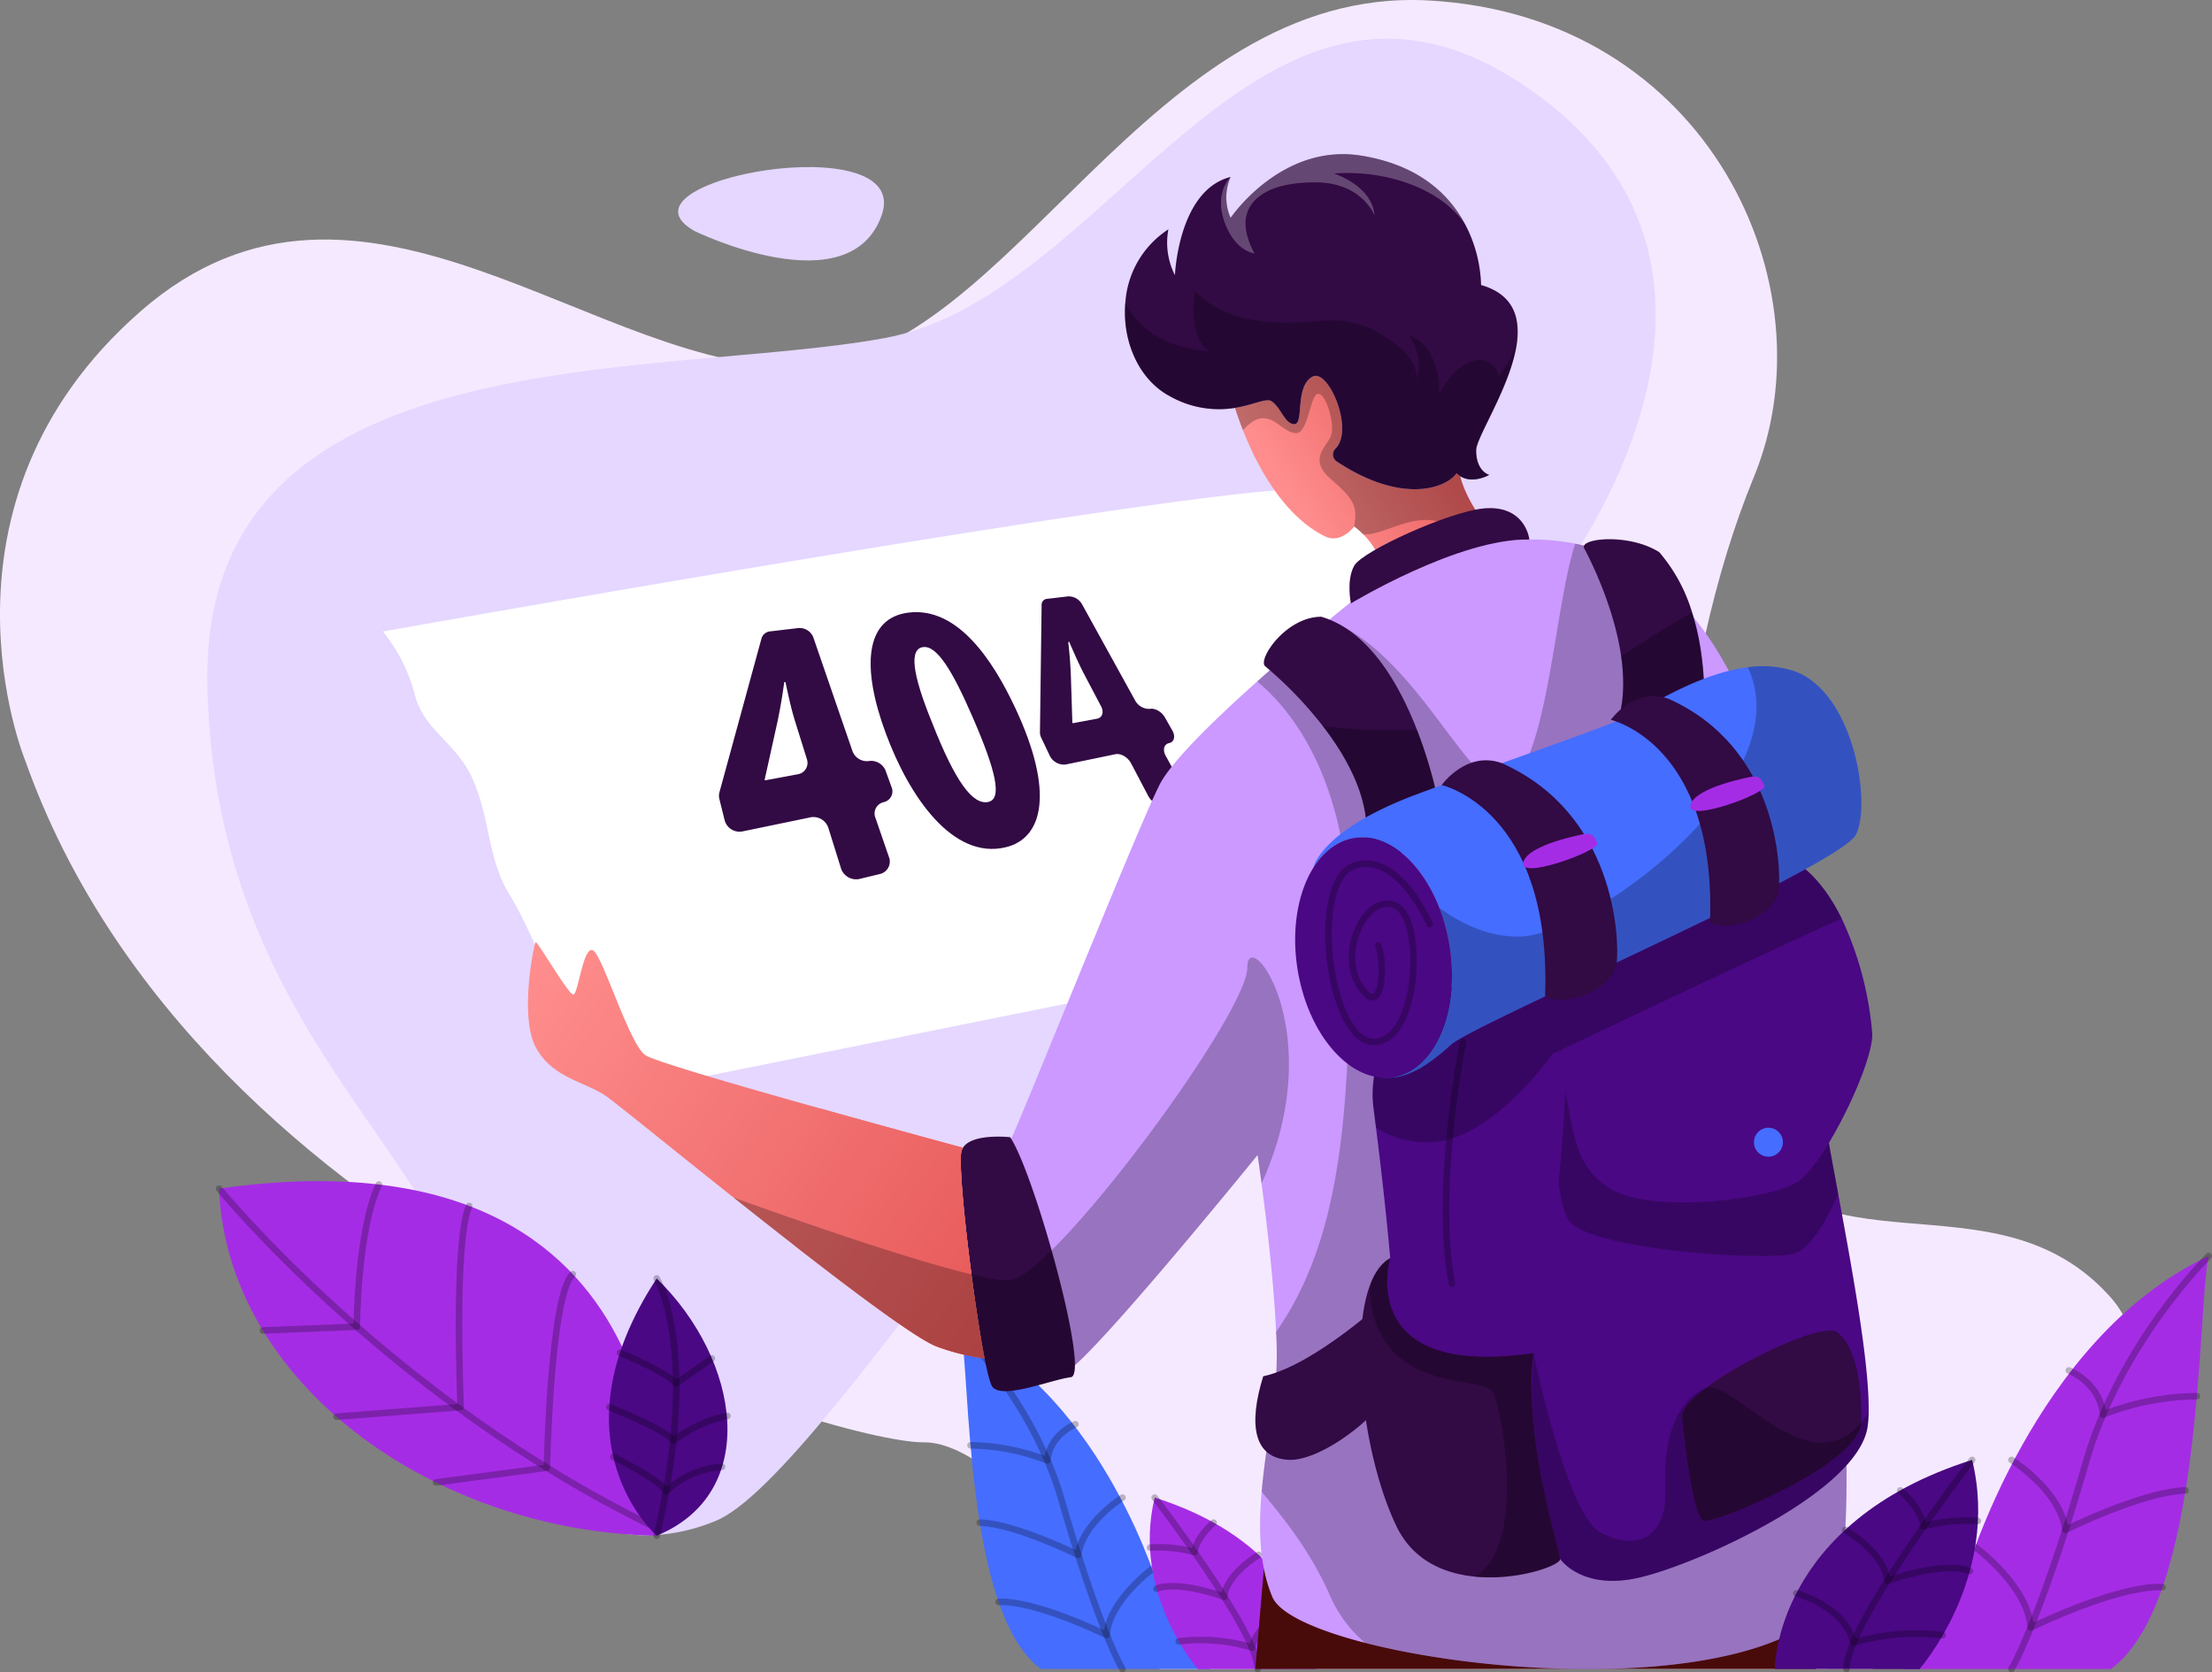 <svg xmlns="http://www.w3.org/2000/svg" xmlns:xlink="http://www.w3.org/1999/xlink" width="606.091" height="458.305" viewBox="0 0 606.091 458.305">
  <rect x="0" y="0" width="606.091" height="458.305" fill="#808080" stroke="none"/>
  <defs>
    <style>
      .cls-1 {
        isolation: isolate;
      }

      .cls-2 {
        fill: #f5e9ff;
      }

      .cls-3 {
        fill: #e5d7ff;
      }

      .cls-4 {
        fill: #456dff;
      }

      .cls-5 {
        fill: none;
        stroke: #000;
        stroke-linecap: round;
        stroke-linejoin: round;
        stroke-width: 1.794px;
      }

      .cls-11, .cls-15, .cls-5 {
        opacity: 0.25;
        mix-blend-mode: overlay;
      }

      .cls-6 {
        fill: #a52ce5;
      }

      .cls-15, .cls-7 {
        fill: #fff;
      }

      .cls-8 {
        fill: #320a44;
      }

      .cls-9 {
        fill: #490a0a;
      }

      .cls-10 {
        fill: #cb99ff;
      }

      .cls-12 {
        fill: url(#linear-gradient);
      }

      .cls-13 {
        fill: url(#linear-gradient-2);
      }

      .cls-14 {
        fill: url(#linear-gradient-3);
      }

      .cls-16 {
        fill: #4a0884;
      }
    </style>
    <linearGradient id="linear-gradient" x1="356.414" y1="213.569" x2="399.707" y2="185.853" gradientUnits="userSpaceOnUse">
      <stop offset="0" stop-color="#ff8d8d"/>
      <stop offset="1" stop-color="#e55555"/>
    </linearGradient>
    <linearGradient id="linear-gradient-2" x1="147.512" y1="337.031" x2="285.865" y2="434.153" xlink:href="#linear-gradient"/>
    <linearGradient id="linear-gradient-3" x1="147.512" y1="337.031" x2="285.865" y2="434.153" xlink:href="#linear-gradient"/>
  </defs>
  <title>404</title>
  <g class="cls-1">
    <g id="OBJECTS">
      <g>
        <g>
          <path class="cls-2" d="M6.883,282.246s-28.862-70.107,31.61-123.02,126.042,17.867,182.248,15.118,93.986-104.452,170.615-100.329,110.759,78.3,89.227,130.546-30.149,134.786-7.286,178.383,72.798,10.543,104.867,46.312-65.16,102.045-65.16,102.045H317.72s-40.014-62.362-64.559-62.143S54.528,416.72,6.883,282.246Z" transform="translate(0 -73.893)"/>
          <path class="cls-3" d="M425.223,234.816s67.902-85.03-6.171-136.521-114.008,56.807-176.732,68.26S54.986,165.181,56.819,261.387s68.26,130.21,72.383,177.116,36.192,64.815,66.886,52.196,118.431-162.182,167.915-185.273S425.223,234.816,425.223,234.816Z" transform="translate(0 -73.893)"/>
          <path class="cls-3" d="M190.362,137.236s42.262,20.652,51.195-4.276S165.577,123.314,190.362,137.236Z" transform="translate(0 -73.893)"/>
        </g>
        <g>
          <g>
            <path class="cls-4" d="M317.955,510.456s-15.398-53.646-54.705-71.952c2.629,11.238.939,77.413,21.97,92.772h46.381Z" transform="translate(0 -73.893)"/>
            <path class="cls-5" d="M315.721,503.863s-11.917,8.781-12.478,18.096c-21.779-10.252-29.608-9.048-29.608-9.048" transform="translate(0 -73.893)"/>
            <path class="cls-5" d="M307.565,484.3s-10.939,6.825-12.136,15.708c0,0-17.256-8.557-26.971-8.85" transform="translate(0 -73.893)"/>
            <path class="cls-5" d="M294.678,464.2s-7.022,2.739-7.677,9.913a60.138,60.138,0,0,0-21.083-4.129" transform="translate(0 -73.893)"/>
            <path class="cls-5" d="M307.565,531.3c-2.629-4.443-9.013-19.593-16.712-46.411s-27.603-46.386-27.603-46.386" transform="translate(0 -73.893)"/>
          </g>
          <g>
            <path class="cls-6" d="M360.706,531.275s.188-32.884-44.315-46.975c-6.384,26.281,11.83,47,11.83,47Z" transform="translate(0 -73.893)"/>
            <path class="cls-5" d="M316.39,484.3s28.433,36.924,28.206,47" transform="translate(0 -73.893)"/>
            <path class="cls-5" d="M355.873,514.265s-11.043,3.031-12.823,11.128a48.395,48.395,0,0,0-20.056-1.687" transform="translate(0 -73.893)"/>
            <path class="cls-5" d="M344.891,500.008s-8.896,5.22-9.45,11.464c-13.887-4.741-18.527-2.195-18.527-2.195" transform="translate(0 -73.893)"/>
            <path class="cls-5" d="M332.533,491.158s-4.654,3.889-5.234,8.088a36.544,36.544,0,0,0-12.206-1.229" transform="translate(0 -73.893)"/>
          </g>
        </g>
        <g>
          <path class="cls-7" d="M153.483,349.118s-8.246-21.074-13.973-30.236-5.268-20.616-9.85-31.152-13.515-13.515-16.034-23.593a45.831,45.831,0,0,0-8.704-17.18s217.493-38.824,251.51-38.997,44.968,118.997,44.968,118.997l-225.011,45.296Z" transform="translate(0 -73.893)"/>
          <g>
            <path class="cls-8" d="M230.384,311.704l-3.392-10.867a4.303,4.303,0,0,0-4.831-2.975L203.463,301.733a4.221,4.221,0,0,1-4.915-3.065l-1.441-5.824a3.601,3.601,0,0,1,.017-1.817l11.54-42.22a2.746,2.746,0,0,1,2.452-1.9l7.536-.885a4.028,4.028,0,0,1,4.169,2.464l10.746,31.213a4.213,4.213,0,0,0,4.556,2.749v-0a4.264,4.264,0,0,1,4.577,2.762l1.557,4.303a3.047,3.047,0,0,1-2.15,4.22h0a3.167,3.167,0,0,0-2.213,4.344l3.632,10.551a3.501,3.501,0,0,1-2.28,4.748l-5.877,1.419A4.368,4.368,0,0,1,230.384,311.704Zm-11.795-25.629a3.156,3.156,0,0,0,2.503-4.138l-3.269-10.474c-1.08-3.46-1.873-7.272-2.607-10.666l-.338.048c-.498,3.72-1.019,6.844-1.834,10.766l-3.518,15.913.062.223Z" transform="translate(0 -73.893)"/>
            <path class="cls-8" d="M278.266,268.091c10.591,22.703,7.639,35.475-2.659,37.981-14.488,3.526-26.41-13.72-32.885-31.176-6.634-17.883-5.92-31.712,6.345-33.138C262.211,240.231,271.859,254.357,278.266,268.091Zm-22.709,4.246c6.055,15.361,10.871,22.278,15.249,21.323,3.888-.848,2.059-8.601-4.292-23.221-5.556-12.788-9.805-19.721-13.584-19.214C249.173,251.73,249.77,258.247,255.557,272.338Z" transform="translate(0 -73.893)"/>
            <path class="cls-8" d="M314.603,291.993l-4.679-8.894c-.895-1.702-2.818-2.822-4.31-2.513l-13.669,2.83a4.363,4.363,0,0,1-4.38-2.577l-2.265-4.772a3.392,3.392,0,0,1-.35-1.486l.456-34.994a1.589,1.589,0,0,1,1.537-1.586l5.746-.675a4.204,4.204,0,0,1,3.776,2.137l14.537,26.344a4.359,4.359,0,0,0,4.089,2.349h0c1.388-.258,3.219.794,4.105,2.358l2.027,3.582c.908,1.605.517,3.15-.889,3.441h0c-1.413.292-1.827,1.867-.911,3.528l4.788,8.677c.963,1.746.571,3.457-.892,3.81l-4.285,1.035C317.535,294.951,315.545,293.784,314.603,291.993Zm-14.038-21.139c1.471-.273,1.975-1.79,1.139-3.378l-4.6-8.743c-1.527-2.902-2.903-6.101-4.152-8.958l-.255.036c.353,3.114.568,5.72.712,8.98l.416,13.114.092.184Z" transform="translate(0 -73.893)"/>
          </g>
          <path class="cls-9" d="M346.304,503.764l-2.337,27.506H497.534l-6.872-24.157S351.295,501.962,346.304,503.764Z" transform="translate(0 -73.893)"/>
          <path class="cls-10" d="M501.142,514.224c-21.263,22.232-89.388,19.589-127.114,9.887-13.767-3.539-23.488-8.021-25.403-12.578-3.575-8.487-3.813-18.639-2.925-28.857.888-10.308,2.92-20.675,3.822-29.458a104.266,104.266,0,0,0,.13-14.305c-.606-13.745-2.683-30.889-3.979-40.677-.637-4.791-1.085-7.819-1.085-7.819s-38.197,47.065-50.062,57.629c-1.74,1.557-2.916,2.319-3.32,2.032-1.462-1.05-4.979-14.588-8.173-28.915-3.66-16.396-6.899-33.827-6.181-34.783a3.471,3.471,0,0,0,.22-.408c3.171-6.513,34.083-83.902,40.601-96.933,3.207-6.41,15.167-18.015,26.812-28.404,7.469-6.666,14.808-12.834,19.625-16.813,3.441-2.844,5.598-4.576,5.598-4.576s13.009-11.214,23.775-14.354,25.569-3.14,25.569-3.14a60.353,60.353,0,0,1,12.565,1.131,52.411,52.411,0,0,1,15.898,5.948c32.693,18.764,42.938,71.046,47.227,110.956,2.22,20.689,2.84,38.053,4.158,45.697C503.385,411.499,511.011,503.907,501.142,514.224Z" transform="translate(0 -73.893)"/>
          <path class="cls-11" d="M501.142,514.224c-21.263,22.232-89.388,19.589-127.114,9.887a35.826,35.826,0,0,1-9.236-12.13c-5.701-13.17-13.13-22.048-19.092-29.306.888-10.308,2.92-20.675,3.822-29.458a104.266,104.266,0,0,0,.13-14.305c17.705-25.354,20.487-59.832,20.105-111.311-.301-40.489-16.239-59.459-25.273-66.968,7.469-6.666,14.808-12.834,19.625-16.813,26.816,10.353,41.709,56.171,51.708,42.857,8.626-11.488,10.586-48.038,15.799-63.797a52.411,52.411,0,0,1,15.898,5.948c11.511,20.855,29.907,63.801,47.227,110.956,2.22,20.689,2.84,38.053,4.158,45.697C503.385,411.499,511.011,503.907,501.142,514.224Z" transform="translate(0 -73.893)"/>
          <path class="cls-12" d="M408.734,219.507s-.359.206-1.0.565c-5.347,2.992-30.306,16.66-29.503,10.649.57-4.27-2.476-8.182-4.777-10.47a22.385,22.385,0,0,0-2.4-2.09s-3.589,4.934-8.075,2.692c-11.542-5.773-18.706-19.648-22.416-29.086-.937-2.382-1.655-4.481-2.167-6.096,5.159-.843,8.581-2.772,10.003-1.826,2.692,1.794,3.589,6.28,6.28,6.28s0-10.317,4.934-13.009c4.369-2.382,11.551,14.579,6.289,19.738a2.272,2.272,0,0,0,.368,3.503c17.643,11.712,29.849,7.469,32.818,3.225a5.927,5.927,0,0,0,.987.798C402.315,212.783,408.734,219.507,408.734,219.507Z" transform="translate(0 -73.893)"/>
          <path class="cls-11" d="M408.734,219.507s-.359.206-1.0.565c-2.741.646-6.056,1.241-8.164-.449-10-8.019-20.061,1.552-26.116.628a22.385,22.385,0,0,0-2.4-2.09c.955-5.661-.076-7.455-6.491-13.067s-.686-8.913.211-12.053-1.346-11.214-3.589-11.214-2.692,11.214-6.28,10.766-5.383-4.486-9.42-4.037c-1.619.179-3.387,1.588-4.921,3.212-.937-2.382-1.655-4.481-2.167-6.096,5.159-.843,8.581-2.772,10.003-1.826,2.692,1.794,3.589,6.28,6.28,6.28s0-10.317,4.934-13.009c4.369-2.382,11.551,14.579,6.289,19.738a2.272,2.272,0,0,0,.368,3.503c17.643,11.712,29.849,7.469,32.818,3.225a5.927,5.927,0,0,0,.987.798C402.315,212.783,408.734,219.507,408.734,219.507Z" transform="translate(0 -73.893)"/>
          <path class="cls-8" d="M415.817,165.906v.018c-.668,12.058-11.345,27.543-11.345,31.378,0,5.832,3.589,6.729,3.589,6.729s-4.477,2.611-7.985.35a5.927,5.927,0,0,1-.987-.798c-2.97,4.244-15.175,8.487-32.818-3.225a2.272,2.272,0,0,1-.368-3.503c5.262-5.159-1.92-22.119-6.289-19.738-4.934,2.692-2.243,13.009-4.934,13.009s-3.589-4.486-6.28-6.28c-1.422-.947-4.845.982-10.003,1.826a27.25,27.25,0,0,1-17.809-3.171c-8.756-4.634-13.224-15.476-12.219-25.91a25.946,25.946,0,0,1,11.771-19.845,19.653,19.653,0,0,0,1.794,12.56s.897-23.326,15.252-26.915a13.885,13.885,0,0,0,0,11.214s13.906-20.635,35.886-17.046c15.951,2.602,24.134,10.842,28.328,18.715a37.808,37.808,0,0,1,4.418,16.723C413.794,154.297,416.158,159.64,415.817,165.906Z" transform="translate(0 -73.893)"/>
          <path class="cls-8" d="M370.157,239.245s-1.346-6.28.897-10.317,26.018-14.803,35.438-15.7,12.112,5.383,12.56,8.523C399.763,221.302,370.157,239.245,370.157,239.245Z" transform="translate(0 -73.893)"/>
          <path class="cls-8" d="M294.526,448.045c-.018,1.983-.363,3.163-1.121,3.257-5.361.668-18.603,6.15-21.442,2.674-.579-.704-1.341-3.602-2.171-7.814-1.166-5.903-2.472-14.39-3.611-23.026-2.028-15.436-3.517-31.356-2.705-33.908a3.325,3.325,0,0,1,.372-.798c2.521-4.06,12.946-2.889,12.946-2.889.09.135.184.278.278.431,2.956,4.804,7.402,17.566,11.066,30.557C291.731,429.241,294.571,442.169,294.526,448.045Z" transform="translate(0 -73.893)"/>
          <path class="cls-13" d="M269.791,446.161a59.869,59.869,0,0,1-13.125-3.261c-5.181-1.92-21.433-14.009-38.802-27.538-5.607-4.369-11.336-8.891-16.84-13.264-17.306-13.753-32.441-26.076-34.971-27.83-5.832-4.037-14.803-4.934-19.289-13.457s-.449-28.261,0-28.709,8.972,14.354,10.317,14.354,2.691-13.457,5.383-12.112,9.869,25.569,14.354,28.709c2.265,1.583,25.421,8.308,47.81,14.583,16.216,4.54,32.029,8.846,39.219,10.793a3.325,3.325,0,0,0-.372.798c-.812,2.552.677,18.473,2.705,33.908C267.32,431.771,268.625,440.258,269.791,446.161Z" transform="translate(0 -73.893)"/>
          <path class="cls-14" d="M269.791,446.161a59.869,59.869,0,0,1-13.125-3.261c-5.181-1.92-21.433-14.009-38.802-27.538-7.734-17.364,1.202-31.315,6.765-37.725,16.216,4.54,32.029,8.846,39.219,10.793a3.325,3.325,0,0,0-.372.798C262.206,393.211,266.544,429.707,269.791,446.161Z" transform="translate(0 -73.893)"/>
          <path class="cls-11" d="M408.062,204.031s-4.477,2.611-7.985.35a5.927,5.927,0,0,1-.987-.798c-2.97,4.244-15.175,8.487-32.818-3.225a2.272,2.272,0,0,1-.368-3.503c5.262-5.159-1.92-22.119-6.289-19.738-4.934,2.692-2.243,13.009-4.934,13.009s-3.589-4.486-6.28-6.28c-1.422-.947-4.845.982-10.003,1.826a27.25,27.25,0,0,1-17.809-3.171c-8.756-4.634-13.224-15.476-12.219-25.91.821,2.171,5.504,12.134,23.169,13.632-6.41-3.665-4.122-16.647-4.122-16.647s5.5,7.325,19.854,8.474,19.697-3.127,31.154,3.436c11.452,6.567,9.618,12.677,9.618,12.677a13.605,13.605,0,0,0-1.983-12.291c8.703,2.669,8.344,15.956,8.344,15.956s3.566-7.635,9.371-9.012a5.331,5.331,0,0,1,6.872,4.073,21.784,21.784,0,0,0,5.172-10.963c-.668,12.058-11.345,27.543-11.345,31.378C404.473,203.134,408.062,204.031,408.062,204.031Z" transform="translate(0 -73.893)"/>
          <path class="cls-15" d="M401.4,135.273c-7.289-10.438-22.73-14.808-35.882-13.843,11.3,4.199,11.071,11.439,11.071,11.439s-3.36-8.841-15.803-8.994c-12.448-.152-18.02,4.122-19.244,8.994-1.22,4.867,2.216,10.474,2.216,10.474s-5.347-.458-8.245-8.626c-2.902-8.169,1.673-12.327,1.673-12.327a13.885,13.885,0,0,0,0,11.214s13.906-20.635,35.886-17.046C389.024,119.16,397.206,127.4,401.4,135.273Z" transform="translate(0 -73.893)"/>
          <path class="cls-11" d="M345.673,398.235c-.637-4.791-1.085-7.819-1.085-7.819s-38.197,47.065-50.062,57.629c-.018,1.983-.363,3.163-1.121,3.257-5.361.668-18.603,6.15-21.442,2.674-.579-.704-1.341-3.602-2.171-7.814a59.869,59.869,0,0,1-13.125-3.261c-5.181-1.92-21.433-14.009-38.802-27.538-5.607-4.369-11.336-8.891-16.84-13.264,16.539,5.948,47.895,16.921,65.156,21.038,4.849,1.153,8.59,1.767,10.573,1.575,1.498-.143,3.656-1.413,6.28-3.548,1.552-1.256,3.266-2.822,5.105-4.634,19.693-19.388,53.632-67.237,53.632-77.488C341.77,326.942,364.576,356.598,345.673,398.235Z" transform="translate(0 -73.893)"/>
          <g>
            <path class="cls-8" d="M380.455,429.255s-20.129,18.818-34.331,21.796c-4.123,13.286-2.63,22.448,7.046,22.906s30.291-15.277,32.124-27.796S380.455,429.255,380.455,429.255Z" transform="translate(0 -73.893)"/>
            <path class="cls-8" d="M394.402,295.138s-20.567,30.351-19.953,7.24c.287-10.636-5.576-21.204-11.991-29.512a107.638,107.638,0,0,0-15.799-16.391c-2.135-1.826,5.648-13.565,15.377-13.565,12.919,3.8,21.231,18.226,26.197,30.952A126.13,126.13,0,0,1,394.402,295.138Z" transform="translate(0 -73.893)"/>
            <path class="cls-11" d="M388.234,273.862a126.13,126.13,0,0,1,6.168,21.276s-20.567,30.351-19.953,7.24c.287-10.636-5.576-21.204-11.991-29.512A158.276,158.276,0,0,0,388.234,273.862Z" transform="translate(0 -73.893)"/>
            <path class="cls-8" d="M466.229,277.728s-38.658,19.258-25.865,0c4.544-6.841,5.056-15.602,3.826-24.053-2.229-15.337-10.196-29.66-10.196-29.66-.843-2.683,12.385-3.988,20.63,1.18a45.432,45.432,0,0,1,9.034,16.588C469.145,259.135,466.229,277.728,466.229,277.728Z" transform="translate(0 -73.893)"/>
            <path class="cls-11" d="M466.229,277.728s-38.658,19.258-25.865,0c4.544-6.841,5.056-15.602,3.826-24.053,7.168-4.513,13.78-8.882,19.468-11.892C469.145,259.135,466.229,277.728,466.229,277.728Z" transform="translate(0 -73.893)"/>
            <path class="cls-16" d="M512.011,460.928a32.708,32.708,0,0,1-.274,3.867c-2.521,17.867-46.271,37.564-62.308,41.368-16.032,3.808-21.945-5.064-21.945-5.064-3.898-.902-6.998-4.423-9.465-9.613-11.421-24.021-9.209-83.727-9.209-83.727l17.486-43.194s4.226-.606,10.636-1.305h.009c19.904-2.167,60.818-5.244,61.509,6.024.341,5.549,2.615,17.732,5.213,31.759C507.606,422.328,512.271,447.861,512.011,460.928Z" transform="translate(0 -73.893)"/>
            <path class="cls-11" d="M503.663,401.043c-3.477,8.249-8.115,15.202-11.856,16.337-7.559,2.288-56.117-.919-61.846-8.936s-2.476-42.297-2.476-42.297l9.447-2.889h.009c19.904-2.167,60.818-5.244,61.509,6.024C498.791,374.832,501.066,387.016,503.663,401.043Z" transform="translate(0 -73.893)"/>
            <path class="cls-16" d="M420.913,440.285c-5.84,30.234,6.572,60.814,6.572,60.814s-22.721,2.063-36.129-14.431c-13.408-16.49-10.299-30.234-9.268-41.915.238-2.723-3.423-10.811-3.741-16.378-.238-4.078,2.57-9.694,2.57-9.694-1.121-12.856-2.718-26.372-3.894-35.792-.242-1.938-.467-3.701-.664-5.253a30.507,30.507,0,0,1,7.967-24.699c4.288-8.263,16.234-10.124,26.542-8.518,7.913,1.234,14.857,4.517,16.615,8.518.713,1.624,1.153,4.441,1.359,8.155.188,3.36.188,7.451.027,12.044C428.207,392.291,424.794,420.188,420.913,440.285Z" transform="translate(0 -73.893)"/>
            <path class="cls-16" d="M492.722,397.678c-7.276,4.912-39.856,8.936-51.358,2.063-9.945-5.939-10.021-15.472-12.493-26.605-.386-1.745-.834-3.535-1.386-5.351a32.906,32.906,0,0,0-2.046-5.069c-4.064-8.178-11.098-15.153-14.57-18.298-1.265-1.153-2.059-1.79-2.059-1.79s55.485-41.377,76.698-35.528c8.738,2.405,14.879,9.918,19.11,18.495a91.842,91.842,0,0,1,8.379,31.54C513.339,365.381,500.002,392.767,492.722,397.678Z" transform="translate(0 -73.893)"/>
            <path class="cls-11" d="M504.618,325.596c-20.724,9.33-63.438,29.624-75.774,35.496-2.176,1.036-3.405,1.624-3.405,1.624s-16.934,24.044-33.733,24.196a25.158,25.158,0,0,1-14.682-4.024c-.242-1.938-.467-3.701-.664-5.253a30.507,30.507,0,0,1,7.967-24.699c4.288-8.263,16.234-10.124,26.542-8.518-1.265-1.153-2.059-1.79-2.059-1.79s55.485-41.377,76.698-35.528C494.247,309.506,500.388,317.019,504.618,325.596Z" transform="translate(0 -73.893)"/>
            <path class="cls-4" d="M508.53,302.62c-4.351,8.703-104.452,51.766-110.866,57.495q-1.352,1.211-2.687,2.324c-.359.292-.713.583-1.072.866-.888.704-1.776,1.368-2.665,1.978-.538.368-1.072.713-1.615,1.036a24.37,24.37,0,0,1-3.27,1.66.004.004,0,0,1-.004.004,16.452,16.452,0,0,1-6.774,1.296c-.144-.004-.292-.009-.435-.018s-.292-.018-.435-.031a3.441,3.441,0,0,1-.422-.04,13.488,13.488,0,0,0,3.45-.121c11.488-1.889,18.392-18.078,15.422-36.169a50.596,50.596,0,0,0-2.781-10.228c-4.889-12.533-14.216-20.621-23.389-19.114-4.526.745-8.339,3.705-11.12,8.128.072-.35,2.297-10.385,28.175-20.06,26.345-9.851,52.914-18.787,59.329-21.994,4.867-2.431,18.176-11.197,31.522-12.879a28.148,28.148,0,0,1,12.457.969C507.844,263.221,512.881,293.913,508.53,302.62Z" transform="translate(0 -73.893)"/>
            <path class="cls-16" d="M381.734,369.068a13.628,13.628,0,0,1-3.467.121c-.139-.013-.283-.032-.426-.049-.017-.002-.032-.008-.049-.01-10.114-1.265-19.595-13.388-22.227-29.403-1.799-10.968.027-21.236,4.302-28.041,2.781-4.423,6.594-7.384,11.12-8.128,11.484-1.884,23.201,11.255,26.17,29.342C400.126,350.99,393.222,367.18,381.734,369.068Z" transform="translate(0 -73.893)"/>
            <path class="cls-5" d="M391.707,327.128s-8.595-20.205-20.768-15.958-7.024,48.103,5.421,48.256,13.973-33.29,6.185-37.261-16.187,12.369-9.926,21.99,7.005-6.414,5.029-11.148" transform="translate(0 -73.893)"/>
            <path class="cls-11" d="M508.53,302.62c-4.351,8.703-104.452,51.766-110.866,57.495q-1.352,1.211-2.687,2.324c-.359.292-.713.583-1.072.866-.888.709-1.776,1.373-2.665,1.978-.538.368-1.072.713-1.615,1.036a24.105,24.105,0,0,1-3.27,1.66.004.004,0,0,1-.004.004,16.438,16.438,0,0,1-6.774,1.296c-.144-.004-.292-.009-.435-.018s-.292-.018-.435-.031a3.441,3.441,0,0,1-.422-.04,13.488,13.488,0,0,0,3.45-.121c11.488-1.889,18.392-18.078,15.422-36.169a50.596,50.596,0,0,0-2.781-10.228c5.849,4.279,13.457,8.025,22.07,7.891,18.881-.292,77.245-42.489,62.447-73.809a28.148,28.148,0,0,1,12.457.969C507.844,263.221,512.881,293.913,508.53,302.62Z" transform="translate(0 -73.893)"/>
            <path class="cls-8" d="M395.021,289.037s30.211,6.7,28.338,57.9c6.831,3.326,18.927-2.671,19.636-9.293s-.413-40.74-31.462-54.605C401.786,279.483,395.021,289.037,395.021,289.037Z" transform="translate(0 -73.893)"/>
            <path class="cls-8" d="M441.362,271.16s28.976,6.426,27.179,55.532c6.552,3.19,18.153-2.562,18.833-8.913s-.397-39.075-30.176-52.372C447.851,261.997,441.362,271.16,441.362,271.16Z" transform="translate(0 -73.893)"/>
            <path class="cls-6" d="M434.019,302.473s-15.511,2.83-16.656,7.787,20.959-3.289,20.272-5.236S436.065,302.044,434.019,302.473Z" transform="translate(0 -73.893)"/>
            <path class="cls-6" d="M479.831,286.773s-15.511,2.83-16.656,7.787,20.959-3.289,20.272-5.237S481.877,286.344,479.831,286.773Z" transform="translate(0 -73.893)"/>
            <path class="cls-8" d="M427.485,501.098c.152,1.723-11.52,6.051-23.393,4.863-8.398-.839-16.902-4.441-21.393-13.677-8.886-18.275-13.085-51.317-7.195-66.511,1.296-3.342,3.082-5.823,5.414-7.092,0,0-9.905,33.186,39.269,26.022a71.977,71.977,0,0,0-.538,11.627C420.196,476.575,427.27,498.645,427.485,501.098Z" transform="translate(0 -73.893)"/>
            <path class="cls-8" d="M460.906,462.423s2.726,27.568,5.933,28.255,43.063-15.576,43.178-27.258-1.947-21.074-6.757-24.51S460.013,454.717,460.906,462.423Z" transform="translate(0 -73.893)"/>
            <circle class="cls-4" cx="484.554" cy="313.021" r="3.97"/>
            <path class="cls-5" d="M400.87,359.426s-8.034,40.162-3.024,66.275" transform="translate(0 -73.893)"/>
            <path class="cls-11" d="M427.485,501.098c.152,1.723-11.52,6.051-23.393,4.863,14.763-8.415,7.092-48.052,4.719-50.842-2.902-3.409-19.392-1.166-28.099-12.008a25.073,25.073,0,0,1-5.208-17.338c1.296-3.342,3.082-5.823,5.414-7.092,0,0-9.905,33.186,39.269,26.022C417.132,467.083,427.225,498.16,427.485,501.098Z" transform="translate(0 -73.893)"/>
            <path class="cls-11" d="M512.011,460.928a32.708,32.708,0,0,1-.274,3.867c-2.521,17.867-46.271,37.564-62.308,41.368-16.032,3.808-21.945-5.064-21.945-5.064-.215-2.454-7.289-24.524-7.837-44.768l.538-11.627s9.088,44.069,18.248,49.106c9.165,5.038,18.477,2.292,17.867-12.062s3.369-24.178,11.075-27.44C474.918,451.122,497.091,484.075,512.011,460.928Z" transform="translate(0 -73.893)"/>
          </g>
        </g>
        <g>
          <g>
            <path class="cls-6" d="M538.46,505.873s18.783-65.442,66.733-87.772c-3.207,13.709-1.145,94.434-26.8,113.169h-56.578Z" transform="translate(0 -73.893)"/>
            <path class="cls-5" d="M605.193,418.101s-24.281,23.87-33.672,56.585-17.18,51.195-20.387,56.615" transform="translate(0 -73.893)"/>
            <path class="cls-5" d="M541.185,497.831s14.537,10.712,15.221,22.075c26.568-12.507,36.118-11.038,36.118-11.038" transform="translate(0 -73.893)"/>
            <path class="cls-5" d="M551.135,473.967s13.344,8.325,14.804,19.161c0,0,21.05-10.439,32.901-10.796" transform="translate(0 -73.893)"/>
            <path class="cls-5" d="M566.855,449.447s8.566,3.341,9.365,12.093a73.357,73.357,0,0,1,25.718-5.037" transform="translate(0 -73.893)"/>
          </g>
          <g>
            <path class="cls-16" d="M486.31,531.27s-.229-40.114,54.059-57.303c7.788,32.059-14.431,57.334-14.431,57.334Z" transform="translate(0 -73.893)"/>
            <path class="cls-5" d="M540.369,473.967s-34.685,45.042-34.408,57.334" transform="translate(0 -73.893)"/>
            <path class="cls-5" d="M492.205,510.52s13.471,3.698,15.642,13.575a59.035,59.035,0,0,1,24.465-2.058" transform="translate(0 -73.893)"/>
            <path class="cls-5" d="M505.601,493.128s10.852,6.368,11.528,13.985c16.94-5.783,22.601-2.677,22.601-2.677" transform="translate(0 -73.893)"/>
            <path class="cls-5" d="M520.677,482.332s5.678,4.744,6.385,9.867a44.576,44.576,0,0,1,14.89-1.499" transform="translate(0 -73.893)"/>
          </g>
        </g>
        <g>
          <g>
            <path class="cls-6" d="M179.94,494.743s10.995-113.671-119.914-95.117C62.087,452.883,118.78,493.655,179.94,494.743Z" transform="translate(0 -73.893)"/>
            <path class="cls-5" d="M60.026,399.626s46.729,57.354,118.883,92.528" transform="translate(0 -73.893)"/>
            <path class="cls-5" d="M72.044,438.504l25.724-1.037s.126-26.453,6.045-38.961" transform="translate(0 -73.893)"/>
            <path class="cls-5" d="M92.19,462.131l34.034-2.634s-1.989-45.45,2.327-55.123" transform="translate(0 -73.893)"/>
            <path class="cls-5" d="M119.467,480.155l30.384-4.05s.949-47.565,7.101-53.032" transform="translate(0 -73.893)"/>
          </g>
          <path class="cls-16" d="M179.94,494.743s-29.434-25.597,0-70.493C202.96,446.698,208.458,483.003,179.94,494.743Z" transform="translate(0 -73.893)"/>
          <path class="cls-5" d="M179.94,424.25s12.026,19.812,0,70.493" transform="translate(0 -73.893)"/>
          <path class="cls-5" d="M169.869,444.601s12.399,5.075,15.415,8.397c7.941-5.497,9.785-6.837,9.785-6.837" transform="translate(0 -73.893)"/>
          <path class="cls-5" d="M166.946,459.497s15.782,6.297,17.537,9.176c8.054-5.94,14.838-6.742,14.838-6.742" transform="translate(0 -73.893)"/>
          <path class="cls-5" d="M168.046,473.124s13.173,6.389,14.423,9.566a24.063,24.063,0,0,1,15.374-6.82" transform="translate(0 -73.893)"/>
        </g>
      </g>
    </g>
  </g>
</svg>
